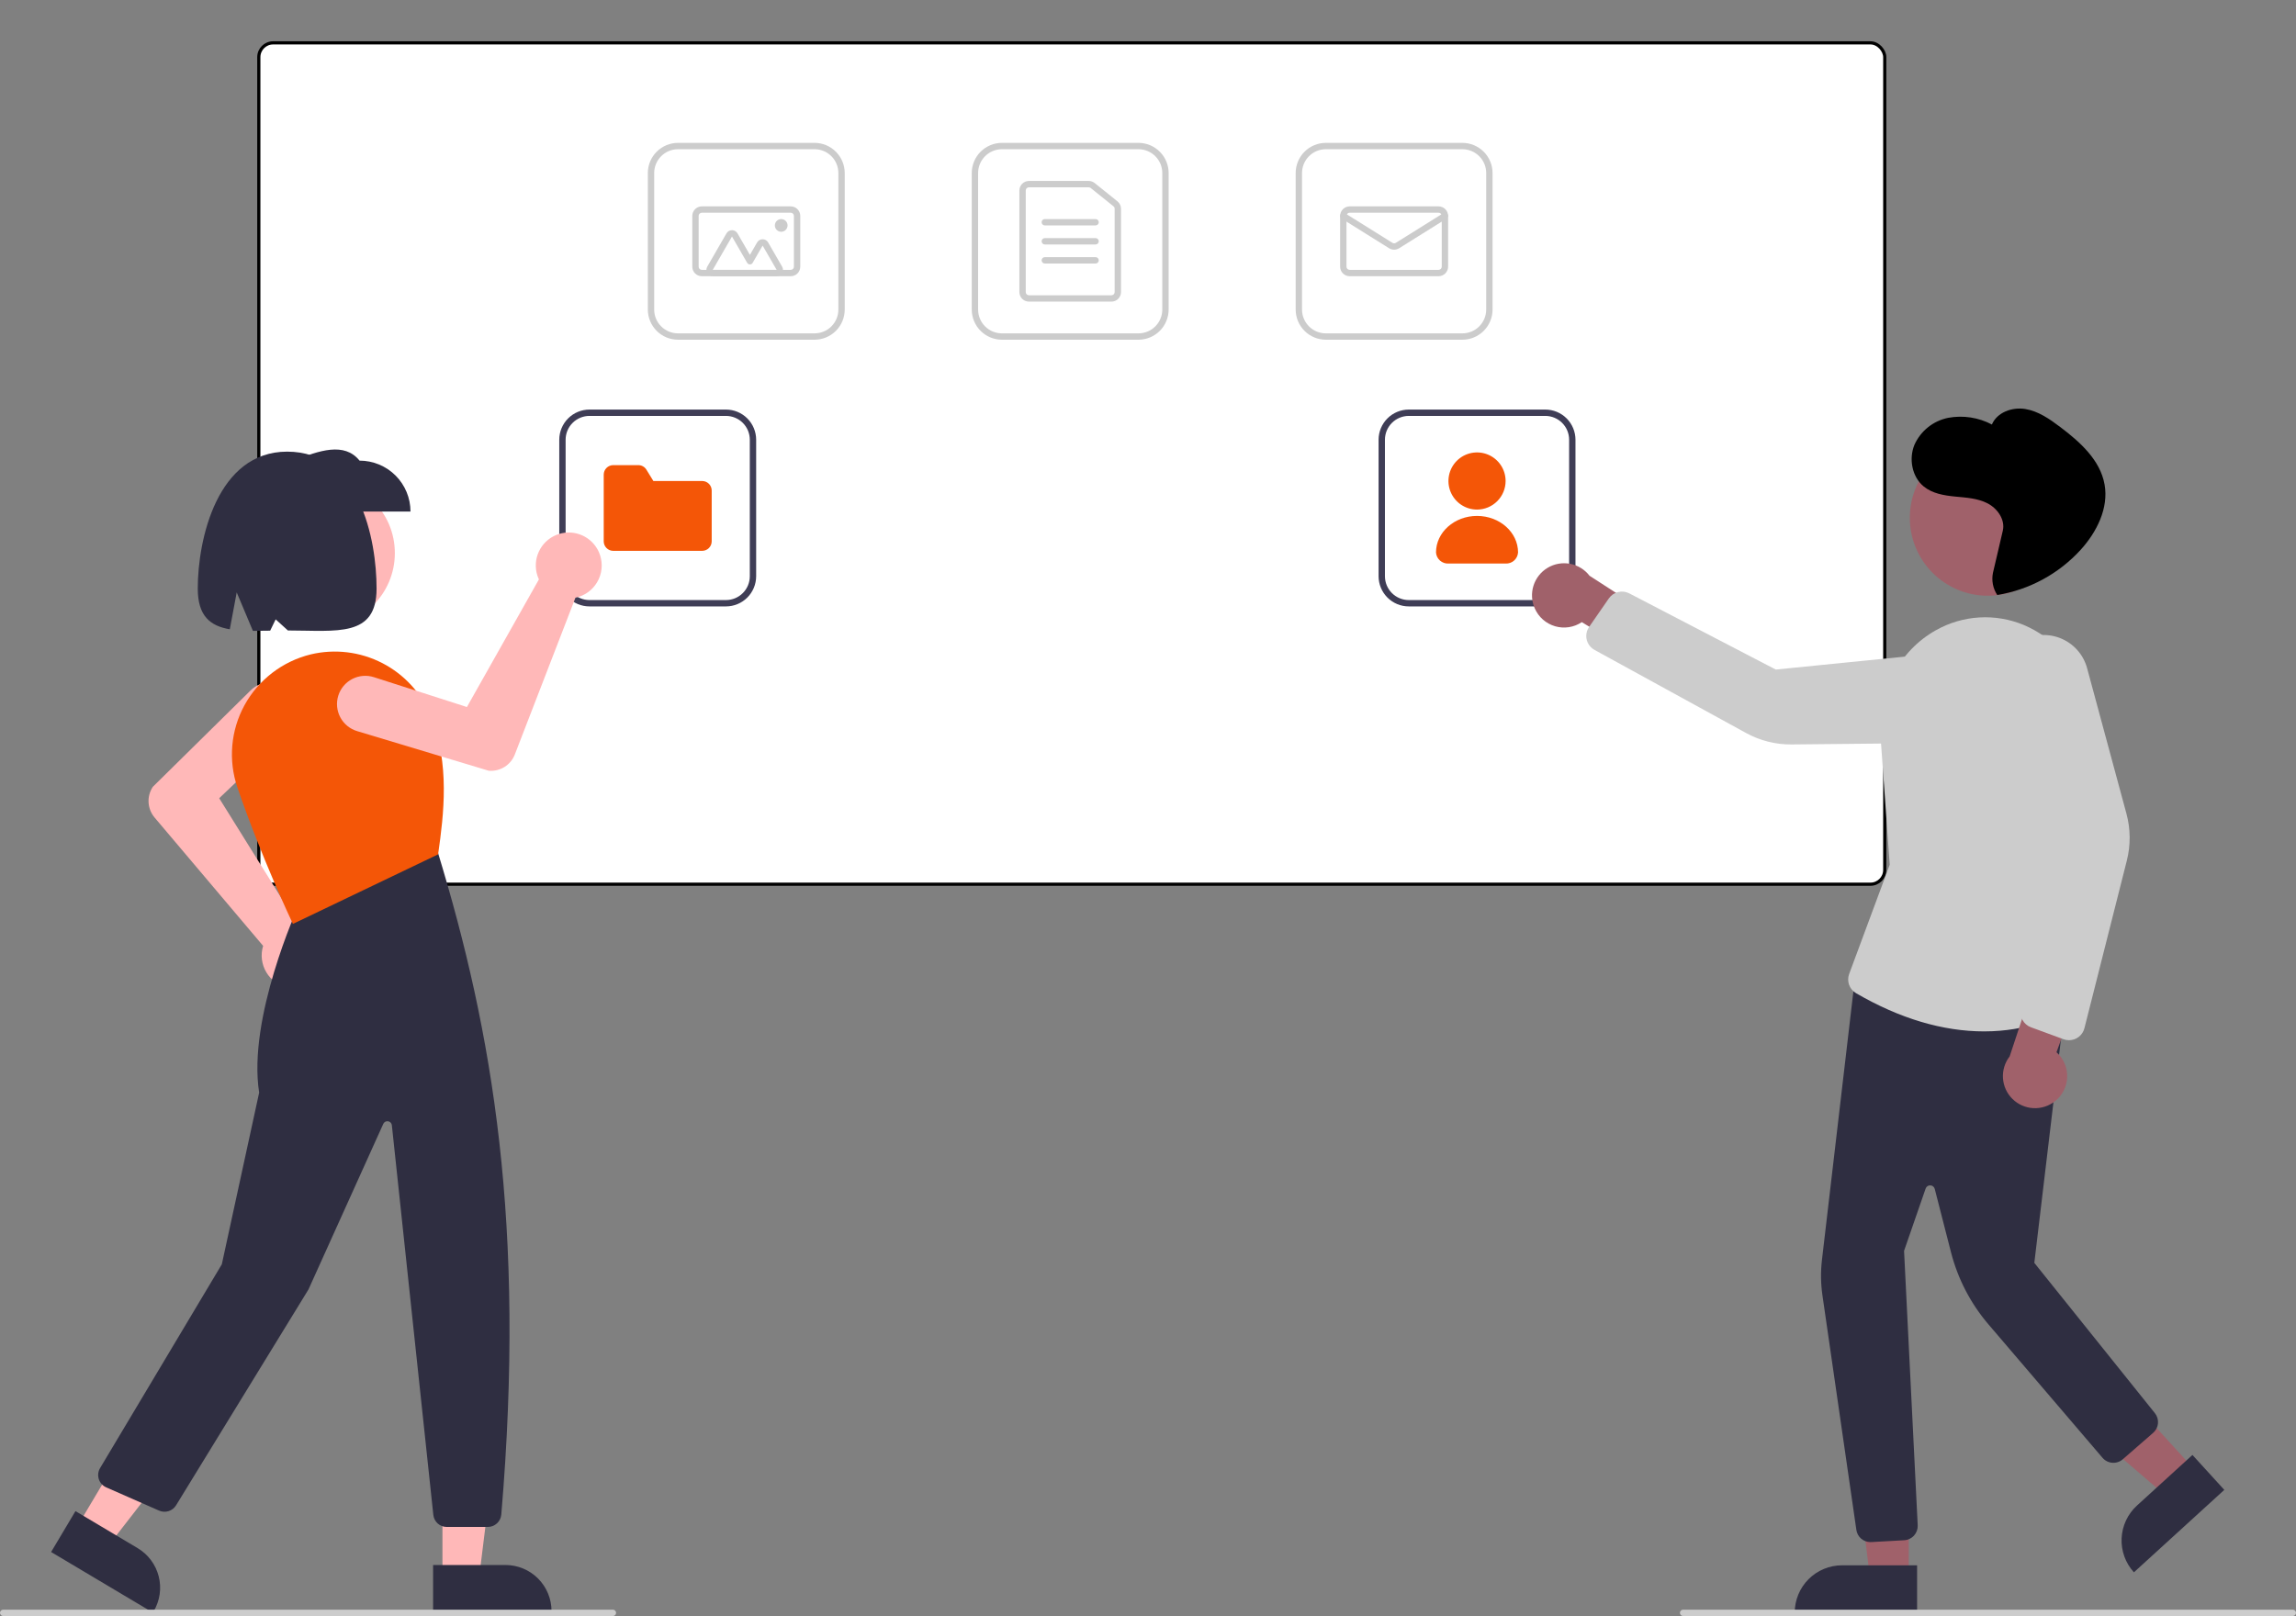 <svg width="723" height="509" viewBox="0 0 723 509" fill="none" xmlns="http://www.w3.org/2000/svg">
<rect x="0" y="0" width="723" height="509" fill="#808080" stroke="none"/>
<rect x="81.5" y="13.5" width="512" height="265" rx="4.5" fill="white" stroke="black"/>
<path d="M358.5 107H315.5C312.981 106.997 310.567 105.995 308.786 104.214C307.005 102.433 306.003 100.019 306 97.5V54.5C306.003 51.981 307.005 49.567 308.786 47.786C310.567 46.005 312.981 45.003 315.5 45H358.5C361.019 45.003 363.433 46.005 365.214 47.786C366.995 49.567 367.997 51.981 368 54.5V97.5C367.997 100.019 366.995 102.433 365.214 104.214C363.433 105.995 361.019 106.997 358.5 107ZM315.5 47C313.512 47.002 311.605 47.793 310.199 49.199C308.793 50.605 308.002 52.512 308 54.5V97.5C308.002 99.488 308.793 101.395 310.199 102.801C311.605 104.207 313.512 104.998 315.5 105H358.5C360.488 104.998 362.395 104.207 363.801 102.801C365.207 101.395 365.998 99.488 366 97.5V54.5C365.998 52.512 365.207 50.605 363.801 49.199C362.395 47.793 360.488 47.002 358.5 47H315.5Z" fill="#CCCCCC"/>
<path d="M350 95H324C323.205 94.999 322.442 94.683 321.88 94.12C321.317 93.558 321.001 92.795 321 92V60C321.001 59.205 321.317 58.442 321.88 57.88C322.442 57.317 323.205 57.001 324 57H342.839C343.523 57.001 344.186 57.234 344.719 57.662L351.879 63.416C352.23 63.696 352.513 64.052 352.707 64.457C352.901 64.862 353.001 65.305 353 65.754V92C352.999 92.795 352.683 93.558 352.12 94.12C351.558 94.683 350.795 94.999 350 95ZM324 59C323.735 59 323.481 59.106 323.293 59.293C323.106 59.481 323 59.735 323 60V92C323 92.265 323.106 92.519 323.293 92.707C323.481 92.894 323.735 93 324 93H350C350.265 93 350.519 92.894 350.707 92.707C350.894 92.519 351 92.265 351 92V65.754C351 65.604 350.967 65.457 350.902 65.322C350.838 65.187 350.743 65.068 350.626 64.975L343.465 59.22C343.288 59.078 343.067 59 342.839 59H324Z" fill="#CCCCCC"/>
<path d="M345 71H329C328.735 71 328.48 70.895 328.293 70.707C328.105 70.52 328 70.265 328 70C328 69.735 328.105 69.48 328.293 69.293C328.48 69.105 328.735 69 329 69H345C345.265 69 345.52 69.105 345.707 69.293C345.895 69.48 346 69.735 346 70C346 70.265 345.895 70.52 345.707 70.707C345.52 70.895 345.265 71 345 71Z" fill="#CCCCCC"/>
<path d="M345 77H329C328.735 77 328.48 76.895 328.293 76.707C328.105 76.52 328 76.265 328 76C328 75.735 328.105 75.48 328.293 75.293C328.48 75.105 328.735 75 329 75H345C345.265 75 345.52 75.105 345.707 75.293C345.895 75.48 346 75.735 346 76C346 76.265 345.895 76.52 345.707 76.707C345.52 76.895 345.265 77 345 77Z" fill="#CCCCCC"/>
<path d="M345 83H329C328.735 83 328.48 82.895 328.293 82.707C328.105 82.52 328 82.265 328 82C328 81.735 328.105 81.48 328.293 81.293C328.48 81.105 328.735 81 329 81H345C345.265 81 345.52 81.105 345.707 81.293C345.895 81.48 346 81.735 346 82C346 82.265 345.895 82.52 345.707 82.707C345.52 82.895 345.265 83 345 83Z" fill="#CCCCCC"/>
<path d="M460.5 107H417.5C414.981 106.997 412.567 105.995 410.786 104.214C409.005 102.433 408.003 100.019 408 97.5V54.5C408.003 51.981 409.005 49.567 410.786 47.786C412.567 46.005 414.981 45.003 417.5 45H460.5C463.019 45.003 465.433 46.005 467.214 47.786C468.995 49.567 469.997 51.981 470 54.5V97.5C469.997 100.019 468.995 102.433 467.214 104.214C465.433 105.995 463.019 106.997 460.5 107ZM417.5 47C415.512 47.002 413.605 47.793 412.199 49.199C410.793 50.605 410.002 52.512 410 54.5V97.5C410.002 99.488 410.793 101.395 412.199 102.801C413.605 104.207 415.512 104.998 417.5 105H460.5C462.488 104.998 464.395 104.207 465.801 102.801C467.207 101.395 467.998 99.488 468 97.5V54.5C467.998 52.512 467.207 50.605 465.801 49.199C464.395 47.793 462.488 47.002 460.5 47H417.5Z" fill="#CCCCCC"/>
<path d="M453 87H425C424.205 86.999 423.442 86.683 422.88 86.12C422.317 85.558 422.001 84.795 422 84V68C422.001 67.205 422.317 66.442 422.88 65.88C423.442 65.317 424.205 65.001 425 65H453C453.795 65.001 454.558 65.317 455.12 65.88C455.683 66.442 455.999 67.205 456 68V84C455.999 84.795 455.683 85.558 455.12 86.12C454.558 86.683 453.795 86.999 453 87ZM425 67C424.735 67 424.481 67.106 424.293 67.293C424.106 67.481 424 67.735 424 68V84C424 84.265 424.106 84.519 424.293 84.707C424.481 84.894 424.735 85 425 85H453C453.265 85 453.519 84.894 453.707 84.707C453.894 84.519 454 84.265 454 84V68C454 67.735 453.894 67.481 453.707 67.293C453.519 67.106 453.265 67 453 67H425Z" fill="#CCCCCC"/>
<path d="M439 78.638C438.438 78.639 437.887 78.482 437.41 78.186L422.47 68.848C422.246 68.707 422.086 68.483 422.027 68.225C421.968 67.967 422.014 67.696 422.154 67.471C422.295 67.247 422.518 67.087 422.776 67.027C423.034 66.967 423.305 67.012 423.53 67.152L438.471 76.489C438.63 76.588 438.813 76.64 439 76.64C439.188 76.64 439.371 76.588 439.53 76.489L454.47 67.152C454.695 67.012 454.966 66.967 455.224 67.027C455.482 67.087 455.705 67.247 455.846 67.471C455.986 67.696 456.032 67.967 455.973 68.225C455.914 68.483 455.754 68.707 455.53 68.848L440.591 78.186C440.113 78.482 439.562 78.639 439 78.638Z" fill="#CCCCCC"/>
<path d="M256.5 107H213.5C210.981 106.997 208.567 105.995 206.786 104.214C205.005 102.433 204.003 100.019 204 97.5V54.5C204.003 51.981 205.005 49.567 206.786 47.786C208.567 46.005 210.981 45.003 213.5 45H256.5C259.019 45.003 261.433 46.005 263.214 47.786C264.995 49.567 265.997 51.981 266 54.5V97.5C265.997 100.019 264.995 102.433 263.214 104.214C261.433 105.995 259.019 106.997 256.5 107ZM213.5 47C211.512 47.002 209.605 47.793 208.199 49.199C206.793 50.605 206.002 52.512 206 54.5V97.5C206.002 99.488 206.793 101.395 208.199 102.801C209.605 104.207 211.512 104.998 213.5 105H256.5C258.488 104.998 260.395 104.207 261.801 102.801C263.207 101.395 263.998 99.488 264 97.5V54.5C263.998 52.512 263.207 50.605 261.801 49.199C260.395 47.793 258.488 47.002 256.5 47H213.5Z" fill="#CCCCCC"/>
<path d="M249 87H221C220.205 86.999 219.442 86.683 218.88 86.12C218.317 85.558 218.001 84.795 218 84V68C218.001 67.205 218.317 66.442 218.88 65.88C219.442 65.317 220.205 65.001 221 65H249C249.795 65.001 250.558 65.317 251.12 65.88C251.683 66.442 251.999 67.205 252 68V84C251.999 84.795 251.683 85.558 251.12 86.12C250.558 86.683 249.795 86.999 249 87ZM221 67C220.735 67 220.481 67.106 220.293 67.293C220.106 67.481 220 67.735 220 68V84C220 84.265 220.106 84.519 220.293 84.707C220.481 84.894 220.735 85 221 85H249C249.265 85 249.519 84.894 249.707 84.707C249.894 84.519 250 84.265 250 84V68C250 67.735 249.894 67.481 249.707 67.293C249.519 67.106 249.265 67 249 67H221Z" fill="#CCCCCC"/>
<path d="M244.562 87H224.438C224.087 87 223.742 86.908 223.438 86.732C223.133 86.557 222.881 86.304 222.705 86C222.53 85.696 222.437 85.351 222.438 85C222.438 84.649 222.53 84.304 222.706 84L228.767 73.5C228.943 73.196 229.195 72.944 229.499 72.768C229.803 72.592 230.148 72.5 230.499 72.5C230.851 72.5 231.195 72.592 231.5 72.768C231.804 72.944 232.056 73.196 232.232 73.5L236.147 80.281L238.415 76.353C238.59 76.049 238.843 75.796 239.147 75.621C239.451 75.445 239.796 75.353 240.147 75.353C240.498 75.353 240.843 75.445 241.147 75.621C241.451 75.796 241.703 76.049 241.879 76.353L246.294 84C246.47 84.304 246.562 84.649 246.562 85C246.562 85.351 246.47 85.696 246.294 86C246.118 86.304 245.866 86.557 245.562 86.732C245.258 86.908 244.913 87 244.562 87ZM244.562 85L240.147 77.353L237.013 82.781C236.925 82.933 236.799 83.06 236.647 83.147C236.495 83.235 236.322 83.281 236.147 83.281C235.971 83.281 235.799 83.235 235.647 83.147C235.495 83.06 235.368 82.933 235.28 82.781L230.5 74.5L224.438 85H244.562Z" fill="#CCCCCC"/>
<path d="M246 73C247.105 73 248 72.104 248 71C248 69.895 247.105 69 246 69C244.895 69 244 69.895 244 71C244 72.104 244.895 73 246 73Z" fill="#CCCCCC"/>
<path d="M228.61 191H185.61C183.092 190.997 180.677 189.995 178.896 188.214C177.115 186.433 176.113 184.019 176.11 181.5V138.5C176.113 135.981 177.115 133.567 178.896 131.786C180.677 130.005 183.092 129.003 185.61 129H228.61C231.129 129.003 233.544 130.005 235.325 131.786C237.106 133.567 238.107 135.981 238.11 138.5V181.5C238.107 184.019 237.106 186.433 235.325 188.214C233.544 189.995 231.129 190.997 228.61 191ZM185.61 131C183.622 131.002 181.716 131.793 180.31 133.199C178.903 134.605 178.113 136.512 178.11 138.5V181.5C178.113 183.488 178.903 185.395 180.31 186.801C181.716 188.207 183.622 188.998 185.61 189H228.61C230.599 188.998 232.505 188.207 233.911 186.801C235.317 185.395 236.108 183.488 236.11 181.5V138.5C236.108 136.512 235.317 134.605 233.911 133.199C232.505 131.793 230.599 131.002 228.61 131H185.61Z" fill="#3F3D56"/>
<path d="M221.11 173.5H193.11C192.315 173.499 191.552 173.183 190.99 172.62C190.428 172.058 190.111 171.295 190.11 170.5V149.5C190.111 148.705 190.428 147.942 190.99 147.38C191.552 146.817 192.315 146.501 193.11 146.5H200.993C201.505 146.498 202.01 146.628 202.457 146.878C202.905 147.128 203.281 147.49 203.548 147.927L205.746 151.5H221.11C221.906 151.501 222.668 151.817 223.231 152.38C223.793 152.942 224.11 153.705 224.11 154.5V170.5C224.11 171.295 223.793 172.058 223.231 172.62C222.668 173.183 221.906 173.499 221.11 173.5Z" fill="#F45607"/>
<path d="M101.165 197.381C113.962 197.381 124.336 187.007 124.336 174.21C124.336 161.412 113.962 151.038 101.165 151.038C88.368 151.038 77.993 161.412 77.993 174.21C77.993 187.007 88.368 197.381 101.165 197.381Z" fill="#FFB8B8"/>
<path d="M92.798 311.32C92.507 311.32 92.213 311.308 91.919 311.282C90.462 311.16 89.046 310.732 87.766 310.025C86.486 309.318 85.369 308.349 84.49 307.181C83.61 306.013 82.987 304.672 82.662 303.246C82.337 301.82 82.317 300.342 82.603 298.907C82.67 298.574 82.755 298.245 82.857 297.921L48.658 257.473C47.544 256.145 46.887 254.493 46.786 252.762C46.685 251.031 47.145 249.313 48.097 247.865L48.159 247.789L78.943 217.435C79.78 216.61 80.772 215.959 81.862 215.519C82.952 215.079 84.118 214.86 85.294 214.874C86.469 214.887 87.63 215.134 88.71 215.599C89.789 216.064 90.766 216.738 91.584 217.582C92.401 218.427 93.043 219.425 93.473 220.519C93.903 221.613 94.111 222.781 94.087 223.956C94.062 225.132 93.805 226.29 93.331 227.366C92.856 228.441 92.173 229.411 91.321 230.221L69.026 251.417L93.434 290.592C93.896 290.616 94.356 290.673 94.81 290.761C97.335 291.265 99.583 292.689 101.116 294.757C102.65 296.825 103.36 299.389 103.11 301.951C102.859 304.514 101.665 306.891 99.759 308.623C97.854 310.354 95.373 311.316 92.798 311.32Z" fill="#FFB8B8"/>
<path d="M139.328 496.701H150.895L156.397 452.088L139.326 452.089L139.328 496.701Z" fill="#FFB8B8"/>
<path d="M136.378 492.925L159.156 492.924C161.062 492.924 162.951 493.3 164.712 494.029C166.473 494.758 168.073 495.828 169.421 497.176C170.769 498.524 171.839 500.124 172.568 501.885C173.298 503.646 173.673 505.534 173.673 507.44V507.912L136.379 507.913L136.378 492.925Z" fill="#2F2E41"/>
<path d="M24.366 480.71L34.304 486.627L61.857 451.11L47.189 442.377L24.366 480.71Z" fill="#FFB8B8"/>
<path d="M23.763 475.956L43.334 487.608C44.972 488.584 46.403 489.872 47.543 491.4C48.683 492.928 49.511 494.666 49.979 496.513C50.448 498.361 50.548 500.283 50.274 502.169C49.999 504.056 49.356 505.87 48.381 507.508L48.14 507.913L16.095 488.834L23.763 475.956Z" fill="#2F2E41"/>
<path d="M153.624 480.944H140.672C139.623 480.946 138.611 480.558 137.831 479.857C137.052 479.156 136.56 478.19 136.451 477.147L123.393 354.41C123.36 354.101 123.227 353.811 123.013 353.586C122.799 353.36 122.517 353.212 122.21 353.162C121.904 353.113 121.589 353.166 121.315 353.313C121.042 353.46 120.824 353.694 120.696 353.977L97.141 406.135L55.437 474.138C54.898 475.01 54.062 475.658 53.083 475.964C52.105 476.27 51.048 476.213 50.108 475.804L33.448 468.474C32.897 468.231 32.404 467.874 32.002 467.427C31.599 466.979 31.297 466.451 31.113 465.878C30.931 465.305 30.872 464.699 30.941 464.101C31.009 463.503 31.205 462.926 31.513 462.41L69.85 398.218L81.608 344.132C77.91 320.677 93.763 285.806 93.924 285.456L94.002 285.286L137.67 268.218L137.889 268.486C155.11 325 165.604 385.818 157.856 477.054C157.76 478.112 157.274 479.097 156.491 479.817C155.709 480.536 154.686 480.938 153.624 480.944Z" fill="#2F2E41"/>
<path d="M92.243 291.001L92.04 290.573C91.943 290.369 82.233 269.89 74.748 248.002C73.309 243.769 72.766 239.284 73.151 234.83C73.536 230.376 74.842 226.051 76.987 222.128C79.159 218.165 82.13 214.696 85.713 211.941C89.295 209.186 93.411 207.205 97.799 206.124C105.417 204.298 113.438 205.27 120.399 208.862C127.361 212.454 132.8 218.427 135.727 225.694C141.664 240.541 139.772 256.388 137.991 268.851L137.956 269.101L137.729 269.209L92.243 291.001Z" fill="#F45607"/>
<path d="M129.26 161.12H92.466V145.082C100.542 141.874 108.444 139.145 113.221 145.082C117.475 145.082 121.554 146.772 124.562 149.78C127.57 152.787 129.26 156.867 129.26 161.12Z" fill="#2F2E41"/>
<path d="M90.429 142.252C68.433 142.252 62.276 169.823 62.276 185.377C62.276 194.052 66.199 197.154 72.363 198.204L74.54 186.593L79.639 198.704C81.371 198.712 83.19 198.679 85.076 198.644L86.805 195.084L90.66 198.58C106.101 198.603 118.581 200.854 118.581 185.377C118.581 169.823 113.182 142.252 90.429 142.252Z" fill="#2F2E41"/>
<path d="M188.2 173.109C188.34 173.365 188.469 173.629 188.587 173.899C189.179 175.237 189.482 176.684 189.476 178.146C189.469 179.609 189.154 181.053 188.55 182.385C187.947 183.717 187.069 184.907 185.973 185.876C184.878 186.845 183.59 187.571 182.195 188.008C181.87 188.108 181.54 188.192 181.207 188.257L162.107 237.662C161.476 239.277 160.34 240.645 158.87 241.564C157.399 242.482 155.672 242.902 153.944 242.761L153.848 242.743L112.451 230.281C111.326 229.942 110.278 229.384 109.37 228.638C108.462 227.892 107.71 226.973 107.158 225.935C106.607 224.897 106.267 223.76 106.157 222.59C106.047 221.42 106.171 220.24 106.52 219.117C106.869 217.995 107.437 216.953 108.191 216.051C108.945 215.15 109.87 214.406 110.913 213.864C111.956 213.322 113.096 212.992 114.268 212.893C115.439 212.794 116.618 212.928 117.737 213.288L147.028 222.692L169.704 182.49C169.504 182.073 169.333 181.642 169.193 181.2C168.424 178.743 168.597 176.088 169.676 173.751C170.756 171.414 172.665 169.561 175.034 168.553C177.403 167.544 180.062 167.452 182.495 168.294C184.928 169.136 186.961 170.852 188.2 173.109Z" fill="#FFB8B8"/>
<path d="M486.61 191H443.61C441.092 190.997 438.677 189.995 436.896 188.214C435.115 186.433 434.113 184.019 434.11 181.5V138.5C434.113 135.981 435.115 133.567 436.896 131.786C438.677 130.005 441.092 129.003 443.61 129H486.61C489.129 129.003 491.544 130.005 493.325 131.786C495.106 133.567 496.107 135.981 496.11 138.5V181.5C496.107 184.019 495.106 186.433 493.325 188.214C491.544 189.995 489.129 190.997 486.61 191ZM443.61 131C441.622 131.002 439.716 131.793 438.31 133.199C436.903 134.605 436.113 136.512 436.11 138.5V181.5C436.113 183.488 436.903 185.395 438.31 186.801C439.716 188.207 441.622 188.998 443.61 189H486.61C488.599 188.998 490.505 188.207 491.911 186.801C493.317 185.395 494.108 183.488 494.11 181.5V138.5C494.108 136.512 493.317 134.605 491.911 133.199C490.505 131.793 488.599 131.002 486.61 131H443.61Z" fill="#3F3D56"/>
<path d="M465.11 160.5C463.33 160.5 461.59 159.972 460.11 158.983C458.63 157.994 457.477 156.589 456.795 154.944C456.114 153.3 455.936 151.49 456.283 149.744C456.631 147.998 457.488 146.395 458.746 145.136C460.005 143.877 461.609 143.02 463.355 142.673C465.1 142.326 466.91 142.504 468.555 143.185C470.199 143.866 471.605 145.02 472.594 146.5C473.583 147.98 474.11 149.72 474.11 151.5C474.108 153.886 473.159 156.174 471.471 157.861C469.784 159.548 467.496 160.497 465.11 160.5Z" fill="#F45607"/>
<path d="M474.096 177.5H456.124C455.14 177.553 454.175 177.214 453.438 176.559C452.702 175.903 452.254 174.984 452.193 174C452.193 167.659 457.987 162.5 465.11 162.5C472.233 162.5 478.028 167.659 478.028 174C477.966 174.984 477.518 175.903 476.782 176.559C476.046 177.214 475.08 177.553 474.096 177.5Z" fill="#F45607"/>
<path d="M601.057 496.529L588.798 496.528L582.965 449.24L601.06 449.241L601.057 496.529Z" fill="#A0616A"/>
<path d="M580.04 493.025H603.684V507.912H565.153C565.153 505.957 565.538 504.021 566.286 502.215C567.035 500.409 568.131 498.768 569.514 497.386C570.896 496.003 572.537 494.907 574.343 494.159C576.149 493.41 578.085 493.025 580.04 493.025Z" fill="#2F2E41"/>
<path d="M690.811 462.625L681.753 470.888L645.573 439.885L658.941 427.69L690.811 462.625Z" fill="#A0616A"/>
<path d="M672.923 474.202L690.391 458.267L700.424 469.265L671.958 495.233C670.641 493.789 669.621 492.099 668.956 490.26C668.291 488.422 667.996 486.47 668.085 484.517C668.175 482.565 668.648 480.648 669.478 478.878C670.308 477.108 671.479 475.519 672.923 474.202Z" fill="#2F2E41"/>
<path d="M589.002 485.714C587.92 485.718 586.874 485.329 586.057 484.62C585.239 483.911 584.707 482.93 584.558 481.858L573.875 407.969C573.342 404.284 573.292 400.546 573.724 396.848L584.136 307.873L650.634 313.457L640.598 397.762L678.564 445.102C679.293 446.007 679.643 447.16 679.54 448.319C679.436 449.477 678.887 450.549 678.009 451.311L668.45 459.636C668.001 460.027 667.48 460.325 666.916 460.512C666.352 460.7 665.756 460.775 665.164 460.731C664.571 460.687 663.992 460.526 663.462 460.258C662.931 459.989 662.459 459.618 662.073 459.166L626.099 417.069C620.53 410.535 616.523 402.82 614.38 394.507L609.244 374.478C609.164 374.165 608.985 373.887 608.735 373.684C608.484 373.481 608.175 373.365 607.852 373.352C607.53 373.338 607.212 373.429 606.946 373.611C606.68 373.793 606.479 374.055 606.374 374.36L599.581 393.983L603.878 480.415C603.935 481.601 603.52 482.762 602.726 483.645C601.931 484.528 600.82 485.062 599.634 485.131L589.261 485.707C589.174 485.712 589.088 485.714 589.002 485.714Z" fill="#2F2E41"/>
<path d="M625.955 187.642C639.519 187.642 650.516 176.645 650.516 163.081C650.516 149.516 639.519 138.52 625.955 138.52C612.39 138.52 601.394 149.516 601.394 163.081C601.394 176.645 612.39 187.642 625.955 187.642Z" fill="#A0616A"/>
<path d="M483.297 191.636C483.887 192.983 484.766 194.183 485.87 195.153C486.975 196.124 488.278 196.84 489.69 197.252C491.101 197.663 492.585 197.761 494.038 197.537C495.491 197.313 496.877 196.773 498.099 195.955L530.302 215.465L527.799 198.965L500.542 181.35C499.032 179.389 496.856 178.049 494.424 177.585C491.993 177.122 489.476 177.566 487.35 178.834C485.225 180.102 483.638 182.105 482.891 184.465C482.144 186.824 482.288 189.376 483.297 191.636Z" fill="#A0616A"/>
<path d="M624.813 324.856C611.768 324.856 598.193 320.81 584.465 312.827C583.445 312.235 582.668 311.301 582.27 310.191C581.873 309.081 581.882 307.866 582.294 306.762L595.063 272.355L592.159 231.814C591.171 218.024 598.046 204.934 609.674 198.465C613.845 196.125 618.493 194.762 623.267 194.479C628.042 194.197 632.818 195.002 637.236 196.833C641.974 198.829 646.198 201.873 649.589 205.738C652.98 209.602 655.449 214.186 656.812 219.143L660.91 233.404C665.882 250.847 665.31 269.403 659.273 286.506L647.398 319.847L647.09 320.031C647.009 320.08 638.86 324.855 624.813 324.856Z" fill="#CCCCCC"/>
<path d="M500.345 203.082C499.79 202.249 499.499 201.268 499.509 200.267C499.518 199.266 499.828 198.291 500.398 197.469L506.621 188.48C507.315 187.481 508.349 186.769 509.53 186.476C510.711 186.184 511.958 186.331 513.038 186.891L559.189 210.891L610.11 205.787C613.316 205.482 616.53 206.273 619.228 208.031C621.926 209.79 623.948 212.411 624.964 215.467C625.654 217.578 625.836 219.823 625.497 222.019C625.158 224.214 624.306 226.299 623.011 228.104C621.715 229.909 620.013 231.383 618.042 232.408C616.07 233.432 613.885 233.977 611.664 234L564.179 234.482C559.181 234.53 554.254 233.294 549.87 230.893L502.105 204.699C501.396 204.309 500.793 203.755 500.345 203.082Z" fill="#CCCCCC"/>
<path d="M647.12 346.838C648.275 345.929 649.216 344.777 649.878 343.464C650.54 342.152 650.906 340.71 650.95 339.24C650.994 337.771 650.715 336.31 650.133 334.96C649.552 333.609 648.681 332.403 647.583 331.426L659.576 298.411L643.037 301.922L632.832 332.73C631.313 334.684 630.563 337.127 630.725 339.597C630.886 342.067 631.948 344.391 633.71 346.13C635.471 347.869 637.809 348.902 640.28 349.032C642.752 349.163 645.185 348.382 647.12 346.838Z" fill="#A0616A"/>
<path d="M651.522 327.636C650.936 327.636 650.354 327.533 649.804 327.331L639.541 323.564C638.4 323.144 637.45 322.322 636.87 321.252C636.291 320.182 636.12 318.938 636.391 317.752L648.031 267.053L630.301 219.046C629.2 216.02 629.158 212.71 630.183 209.656C631.207 206.603 633.237 203.988 635.94 202.238C637.811 201.04 639.938 200.299 642.148 200.076C644.359 199.853 646.591 200.154 648.663 200.954C650.735 201.755 652.59 203.032 654.077 204.683C655.563 206.334 656.64 208.312 657.22 210.457L669.612 256.298C670.914 261.124 670.956 266.203 669.733 271.05L656.374 323.863C656.102 324.942 655.477 325.899 654.599 326.582C653.721 327.266 652.64 327.637 651.527 327.636L651.522 327.636Z" fill="#CCCCCC"/>
<path d="M627.576 180.411C628.822 175.243 629.437 172.342 630.671 167.171C631.497 163.708 629.004 160.162 625.876 158.543C622.747 156.925 619.121 156.739 615.625 156.397C612.13 156.054 608.463 155.443 605.739 153.195C602.082 150.176 601.036 144.553 602.835 140.131C603.801 137.957 605.275 136.047 607.132 134.562C608.99 133.076 611.178 132.058 613.511 131.594C618.194 130.738 623.029 131.482 627.238 133.708C628.886 129.834 633.664 128.15 637.768 128.826C641.873 129.501 645.438 131.993 648.774 134.511C654.978 139.195 661.343 144.873 662.72 152.594C664.05 160.05 660.268 167.575 655.209 173.149C648.306 180.729 639.045 185.755 628.927 187.411C628.253 186.391 627.787 185.247 627.555 184.046C627.323 182.845 627.33 181.61 627.576 180.411Z" fill="black"/>
<path d="M722 509H530C529.735 509 529.48 508.895 529.293 508.707C529.105 508.52 529 508.265 529 508C529 507.735 529.105 507.48 529.293 507.293C529.48 507.105 529.735 507 530 507H722C722.265 507 722.52 507.105 722.707 507.293C722.895 507.48 723 507.735 723 508C723 508.265 722.895 508.52 722.707 508.707C722.52 508.895 722.265 509 722 509Z" fill="#CCCCCC"/>
<path d="M193 509H1C0.735 509 0.48 508.895 0.293 508.707C0.105 508.52 0 508.265 0 508C0 507.735 0.105 507.48 0.293 507.293C0.48 507.105 0.735 507 1 507H193C193.265 507 193.52 507.105 193.707 507.293C193.895 507.48 194 507.735 194 508C194 508.265 193.895 508.52 193.707 508.707C193.52 508.895 193.265 509 193 509Z" fill="#CCCCCC"/>
</svg>
